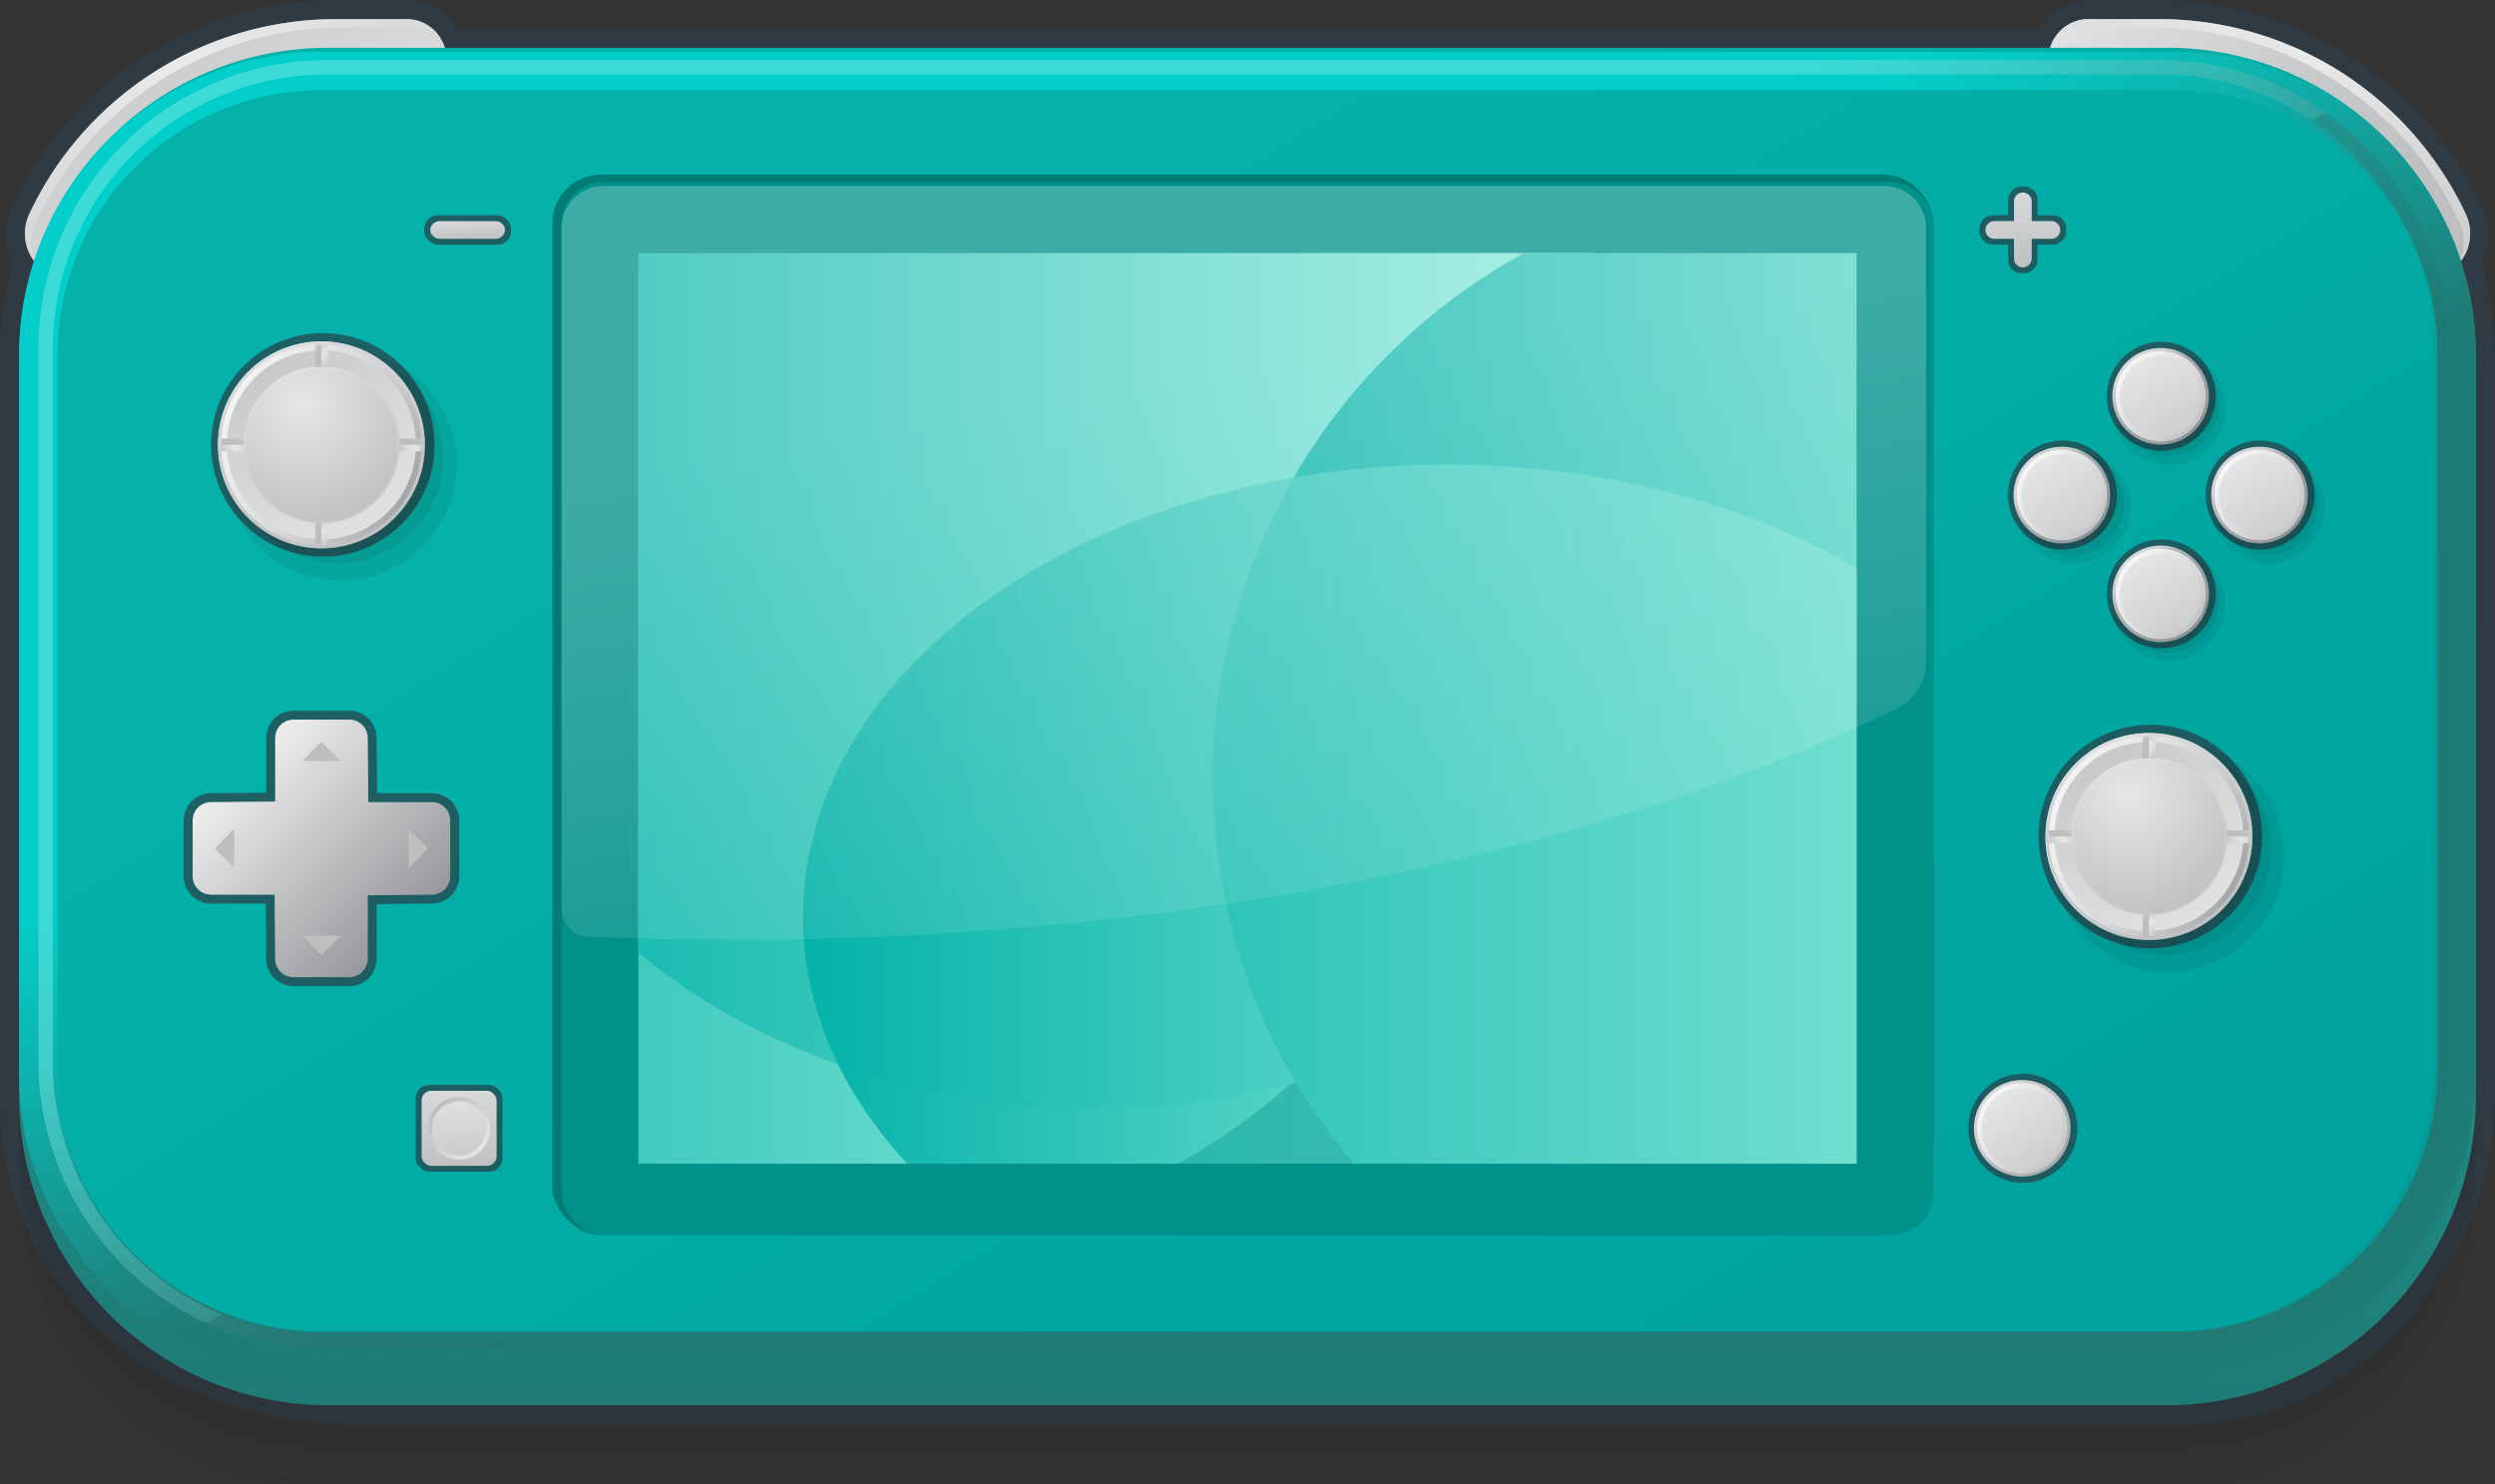 <svg xmlns="http://www.w3.org/2000/svg" xmlns:xlink="http://www.w3.org/1999/xlink" viewBox="0 0 130.582 77.69"><rect x="0" y="0" width="130.582" height="77.69" fill="#333333" stroke="none"/><defs><style>.bee2b41d-9069-4c1d-a601-c3e79a7715f3{fill:none;}.e948ab3d-e5f2-48cc-aea9-9e7b543e2745{fill:#2f3a42;}.a2b3f577-087d-4415-8f85-593976dd0270{fill:#231f20;opacity:0.1;}.f66ae4c1-9734-4217-96ea-a945e98e8006{fill:url(#eda7b470-73a9-49f3-9c1b-d2f172f82c71);}.b6ebbee7-dc85-49cb-9183-242c8b44ab28,.f5eff702-021c-4420-b771-a7b11274ee0b{opacity:0.58;}.f5eff702-021c-4420-b771-a7b11274ee0b{fill:url(#a9d2c12d-71d9-4674-9ff3-186246bb8955);}.b6cf57bd-cba1-41e9-984b-78f9bc25a329{fill:url(#b83011d9-fde0-44cb-bbee-0a294daed015);}.b6ebbee7-dc85-49cb-9183-242c8b44ab28{fill:url(#ae8e4877-64d2-4064-8c42-ecd73ecc75e6);}.a6263d0c-6dfc-4cca-88cb-99e73724357a{fill:url(#b904bc1b-c29e-429e-8cad-4bb495b048b1);}.a6efd5f5-13c2-4256-9211-1b7fe361badc{fill:url(#ffac074e-8571-43da-bdd6-878839592a9d);}.aaf782d6-46c0-400b-b21b-1177c3887db9{fill:url(#a2de0ffe-dba4-4d07-be3e-d1185636af11);}.a5110a89-b5a7-49bb-9856-49eff26147e8{opacity:0.5;}.b4f52abc-830b-4cc2-a28c-d84501e0982b{fill:url(#b0f9969f-407e-4e0d-a45b-689b22e45e16);}.a115294a-ff44-4a51-a47a-263185b25284{fill:#007c73;}.b98b382d-df72-49c6-8a7f-552f4fcdca3e{fill:#00918a;}.b0e6b3c8-fa3e-4ed9-a6ea-e1d6482cfa88{fill:#293c47;opacity:0.7;}.ae323d36-d512-4a42-8f6d-c02f2480b7f4{opacity:0.07;}.a01bdc91-3fc2-43db-9ec6-9644a6095089{fill:url(#b640050c-8cce-4818-b5c9-754b71f063de);}.f2367a95-6c1f-4a7f-ba6f-b59f845d4a20{fill:url(#a50c6bc9-277f-4abc-8c99-3c09f38a42b0);}.f58a8914-7ac9-4686-a95f-b7942314bbc2{fill:url(#b61d5e51-f2d9-4c62-a352-a9c74d66c812);}.ba1e4761-c0b8-45b7-a804-5657330594f6{fill:url(#a25265c2-5835-420f-9edb-a680c70ea08b);}.b92cf135-b3d9-4ce2-86de-d1afc3e98d09{fill:url(#f8eec653-05bd-4858-87c2-5c1dc9bb6776);}.b8f33b3c-a877-4207-952a-09a2a06c69e0{fill:url(#aa608a51-2ad4-47bf-8b07-630daffd9324);}.be995501-bd44-4c61-b445-f9f15e565503{fill:url(#b6eb944b-1c26-4cf4-915d-900a920e468d);}.ba93a266-d1f5-436b-b007-95645d382553{fill:url(#bc973e22-d42f-45e4-a6ee-9f026596a339);}.e8a35004-fa59-434b-b055-f88b4db7be38{fill:url(#ab527ed9-4ed0-433f-b799-fd165b0ea420);}.bb96814a-a661-498b-8c1a-d2e86456d751{fill:url(#b953e509-ac15-45f2-8000-be9b7ae93adb);}.a215f268-f887-48f1-a75c-d66a6db7ccfb{fill:url(#ac01db12-bc86-4dfe-b1ad-233751f25408);}.e8c675f5-a44e-492c-83d2-2f287308ed28{fill:url(#a7f5f2a9-5309-4de0-90e2-2c6ffc2ef89a);}.ecc92f76-abb5-4558-a872-6af26f775a8f{fill:url(#e3284c17-e3a8-4afb-acbf-db2162f8e16a);}.fd948256-9911-4516-989d-13375bcc06e9{fill:url(#afde4ff1-236a-4d1d-a6db-c306c0232a01);}.fdfd0a9d-15e1-43f5-bb9e-a4d258a4527b{fill:url(#b98bb4bc-bdb6-4406-b3b5-07e57b23e8c5);}.edf08ac3-92bf-4d6b-a2ea-882bbb5d5ad9{fill:url(#b1de14b5-613b-4c02-ae67-ab3e9e737bfd);}.a537b633-a8ec-42f4-a504-ba6704041d39{fill:url(#f15889d9-587e-4159-8133-e0c9eeef48e2);}.b212fa44-8eeb-4c9e-86df-e15affa16d79{fill:url(#b46aa4ac-8e11-4caa-8784-b3b9d38950dc);}.ab43bb48-b340-4b35-95cf-778b613e9b87{fill:url(#abbb7e2e-7b88-48ff-be28-7afca4c51b02);}.ae6bd52b-6e16-4bd6-b284-d2086b77b098{fill:url(#fadc44f4-e9e4-48b1-ba32-ff544f40d5a0);}.b20c375e-c7b2-4348-a73b-0e4af8af4c0b{fill:url(#abec2af8-1bf2-4191-880e-53040012c60b);}.feb4a854-a1c6-4f9c-9ba3-f208629d8e84{fill:url(#aba219e4-c1f7-4a10-bac1-fa3ad7425d72);}.bbb591f1-9b9b-4903-ac16-8f2b850e8b96{fill:url(#a4f5a62f-0cf7-4ba7-8f77-cd1627805f79);}.b356e7b6-9806-4f17-86a3-bb5cb274d9a7{fill:url(#af1dee1a-22a1-4d67-9d13-e2d41fcfdd78);}.b7b3f35b-1fb7-4d6f-aa50-ae64a18dbe58{fill:url(#bcc04147-d370-4298-9621-4966f089d776);}.e6c69f62-0c12-4db4-be8a-e273d87eb0b2{fill:url(#a1186b6f-bf23-4e78-b2ff-68bf0febaa19);}.b5af6ffe-b0dc-4307-8797-b7dc87e2b35a{fill:url(#f963f388-c69d-41a2-aa77-9d4ba46ea969);}.af32decf-fac3-439e-a11f-358fa90d35c2{fill:url(#f71598b9-09a1-4ea3-a80f-3472bdec4a56);}.a1182af9-0171-40d5-998b-7d231b99e0b5{fill:url(#e5dcf10d-66fd-43ae-8549-1b65314a5ba6);}.bbf59366-b998-4e4c-ba1e-c822cc9aa0ef{fill:url(#a61b0839-2828-419e-a7d9-c24e80c299be);}.aa19b5fe-f2bf-4a1f-bada-4631b52e6a5b{fill:#bcbec0;}.a7734ce8-81ca-48d9-976e-b01efabc133b{fill:url(#eb6de8da-d297-42f8-8d9b-7fcec9fcb934);}.e405205a-1794-430c-a3c5-e29ae53ca9fa{fill:url(#f2b9ea64-c53e-4ea5-9be1-686b95fd1d5b);}.aea35a14-40a3-4463-9526-9b129d84bbe2{fill:url(#a80fb83c-a2a7-431b-bf35-f6b0a66af74a);}.b30c6be8-1af7-46c6-886a-cc237102b918{fill:url(#b102cb9d-dd63-417d-832c-2d8eaa8eed84);}.e47d73b8-0592-4000-a88d-7dec793c5492{fill:url(#e082e67c-8a30-4082-86ff-fc437055c687);}.e6ce9a33-b2ac-4e63-bb63-2a0d656bae2d{fill:url(#a1ced218-71d9-4653-9651-af7bbddbbe20);}.f89f01dd-60de-496f-ba74-b55ac25b2186{fill:url(#addfa207-077b-41ca-9567-84a59608917c);}.b82799bd-9c2b-4981-834d-16ee432dfb7b{fill:url(#b6c3040e-433a-4390-8147-f8702c6a93bc);}.fdbc0444-7723-4801-beba-7ef1b990a5c9{fill:url(#bcab9852-e07a-40a6-8fb4-2adc6f8b1c4c);}.b5b5e26a-3409-4420-8cc1-48f3af8efc00{fill:url(#a783dc70-02ea-4908-98e4-f10e1e2dde4d);}.b1860c28-1298-4e02-925d-237760a5a4b4{fill:url(#b0004c6f-e5f9-4dee-853d-5fe99b4897f1);}.b7963020-6651-4e02-9256-98dce6d670fc{fill:url(#e4cc729e-01df-419e-bc39-7960ba0eacae);}.ad2252de-5cd0-461c-8c54-d8d325ab4ade{fill:url(#af6e2b20-5b6f-4dfd-8808-fcbc1483c7ef);}.bd788906-8962-4462-aba8-85970010feb4{fill:url(#b55cdd0b-4cfc-4de1-a777-7c38d0ecd76d);}.fb779984-f963-433e-8b4a-0681e198baef{fill:url(#ec547017-2514-4807-870c-b529aa27090c);}.e5b177c4-e248-4622-a7b8-18bb820a7a12{fill:url(#f7071c63-84e7-45d7-9689-a59cdd4c440f);}.e5bef86e-a5c0-4150-ba58-2f80c5c8dc3b{fill:url(#bb9fda77-64ca-410f-b076-f2d627a63b65);}.e5744708-c010-42f9-b9db-5f47d6b12d40{fill:url(#b777af15-391d-4cb3-b692-fedf54cc50e6);}.a04bce05-6de4-4f58-9ded-b56e596f91de{fill:url(#faf23d31-ebcb-41bf-b80a-e8d02df68e28);}.aedce6f2-7e1b-4df2-aae8-e6347b10521b{fill:url(#e1cda42d-a225-40db-948d-25776a06b63b);}.a6ee9c63-942c-4dca-83ac-afaf88f58894{fill:url(#bc9c69c2-a774-4629-888d-970b9193216e);}.ba5b0950-a605-4421-be1c-6a9c070660a6{fill:url(#b1976755-847e-40ff-a7f9-43fbbd8497dc);}.b0a35ebc-e972-4c81-8829-7df711127e97{fill:url(#b4fc6c4b-b18b-4b61-b0a8-1b17c71a48a2);}.b8ce38f6-8347-469a-af2e-bf1bb40a4ca9{fill:url(#a3ccaa23-86b9-4731-9666-823a2190de64);}.fc8e008e-45bb-4fee-9f84-7e5df1e13b38{clip-path:url(#a81e18e6-a3d0-4d65-b808-84a8d63ca2fb);}.f0e05f8f-93bd-4563-9094-2bf169b7564d{fill:url(#a76e8553-c771-4a45-99e2-0ecd7a60e2a1);}.a8141589-17ee-4edb-a1e7-1ba034153216{fill:url(#e2c3316a-07e2-4c65-9afd-abedadf904e2);}.bcc77826-0538-47c8-8c33-e78d1c329485{fill:url(#aeb1a7a0-d201-4a75-9d39-11813b31a479);}.b23e5824-668e-415d-9d4d-482b010b7feb{fill:url(#b04cdf87-4e4a-452a-85a8-0d1f570a67b5);}.ab8c2459-460a-4025-8162-d20d9601989e{opacity:0.24;fill:url(#b2680e43-0cb1-47be-be28-460b0b80f481);}</style><linearGradient id="eda7b470-73a9-49f3-9c1b-d2f172f82c71" x1="19.687" y1="16.706" x2="1.751" y2="-5.251" gradientUnits="userSpaceOnUse"><stop offset="0" stop-color="#e6e7e8"/><stop offset="1" stop-color="#bbbdbf"/></linearGradient><radialGradient id="a9d2c12d-71d9-4674-9ff3-186246bb8955" cx="9.283" cy="2.819" r="24.441" gradientUnits="userSpaceOnUse"><stop offset="0" stop-color="#fff"/><stop offset="1" stop-color="#bbbdbf"/></radialGradient><linearGradient id="b83011d9-fde0-44cb-bbee-0a294daed015" x1="110.159" y1="-2.343" x2="128.223" y2="19.168" gradientUnits="userSpaceOnUse"><stop offset="0" stop-color="#e6e7e8"/><stop offset="0.122" stop-color="#dbdcde"/><stop offset="0.391" stop-color="#c9cbcd"/><stop offset="0.677" stop-color="#bec0c2"/><stop offset="1" stop-color="#bbbdbf"/></linearGradient><radialGradient id="ae8e4877-64d2-4064-8c42-ecd73ecc75e6" cx="449.25" cy="2.819" r="24.441" gradientTransform="matrix(-1, 0, 0, 1, 570.549, 0)" xlink:href="#a9d2c12d-71d9-4674-9ff3-186246bb8955"/><linearGradient id="b904bc1b-c29e-429e-8cad-4bb495b048b1" x1="66.076" y1="-31.714" x2="64.545" y2="105.903" gradientUnits="userSpaceOnUse"><stop offset="0.578" stop-color="#1c938b"/><stop offset="1" stop-color="#235e5b"/></linearGradient><linearGradient id="ffac074e-8571-43da-bdd6-878839592a9d" x1="51.383" y1="14.724" x2="87.345" y2="72.567" gradientUnits="userSpaceOnUse"><stop offset="0" stop-color="#04b2a9"/><stop offset="1" stop-color="#00a39f"/></linearGradient><linearGradient id="a2de0ffe-dba4-4d07-be3e-d1185636af11" x1="58.499" y1="22.212" x2="67.882" y2="43.18" gradientUnits="userSpaceOnUse"><stop offset="0" stop-color="#04cec9"/><stop offset="1" stop-color="#1f7d77"/></linearGradient><linearGradient id="b0f9969f-407e-4e0d-a45b-689b22e45e16" x1="57.741" y1="24.073" x2="70.97" y2="47.223" gradientUnits="userSpaceOnUse"><stop offset="0" stop-color="#74e8e7"/><stop offset="0.595" stop-color="#4ca5a2"/><stop offset="0.601" stop-color="#367f7c"/><stop offset="1" stop-color="#235e5b" stop-opacity="0.2"/></linearGradient><linearGradient id="b640050c-8cce-4818-b5c9-754b71f063de" x1="20.352" y1="26.415" x2="12.8" y2="19.711" gradientUnits="userSpaceOnUse"><stop offset="0" stop-color="#929497"/><stop offset="1" stop-color="#fff"/></linearGradient><radialGradient id="a50c6bc9-277f-4abc-8c99-3c09f38a42b0" cx="17.924" cy="24.87" r="7.757" gradientUnits="userSpaceOnUse"><stop offset="0" stop-color="#bbbdbf"/><stop offset="1" stop-color="#e6e7e8"/></radialGradient><radialGradient id="b61d5e51-f2d9-4c62-a352-a9c74d66c812" cx="15.426" cy="20.299" r="9.592" xlink:href="#eda7b470-73a9-49f3-9c1b-d2f172f82c71"/><radialGradient id="a25265c2-5835-420f-9edb-a680c70ea08b" cx="23.435" cy="26.811" r="14.271" xlink:href="#b640050c-8cce-4818-b5c9-754b71f063de"/><radialGradient id="f8eec653-05bd-4858-87c2-5c1dc9bb6776" cx="11.818" cy="15.378" r="16.866" xlink:href="#a50c6bc9-277f-4abc-8c99-3c09f38a42b0"/><radialGradient id="aa608a51-2ad4-47bf-8b07-630daffd9324" cx="15.797" cy="21.091" r="7.048" xlink:href="#eda7b470-73a9-49f3-9c1b-d2f172f82c71"/><radialGradient id="b6eb944b-1c26-4cf4-915d-900a920e468d" cx="84.934" cy="18.085" r="0.8" gradientTransform="translate(-129.026) scale(1.701 1)" xlink:href="#eda7b470-73a9-49f3-9c1b-d2f172f82c71"/><radialGradient id="bc973e22-d42f-45e4-a6ee-9f026596a339" cx="85.7" cy="18.663" r="0.8" gradientTransform="matrix(1.19, 0.714, -4.08, 2.35, -9.116, -86.421)" xlink:href="#eda7b470-73a9-49f3-9c1b-d2f172f82c71"/><radialGradient id="ab527ed9-4ed0-433f-b799-fd165b0ea420" cx="84.934" cy="27.385" r="0.8" gradientTransform="translate(-129.026) scale(1.701 1)" xlink:href="#eda7b470-73a9-49f3-9c1b-d2f172f82c71"/><radialGradient id="b953e509-ac15-45f2-8000-be9b7ae93adb" cx="85.7" cy="27.963" r="0.8" gradientTransform="matrix(1.19, 0.714, -4.08, 2.35, 28.831, -98.978)" xlink:href="#eda7b470-73a9-49f3-9c1b-d2f172f82c71"/><radialGradient id="ac01db12-bc86-4dfe-b1ad-233751f25408" cx="112.247" cy="316.363" r="0.8" gradientTransform="translate(-179.964 -293.792) scale(1.701 1)" xlink:href="#eda7b470-73a9-49f3-9c1b-d2f172f82c71"/><radialGradient id="a7f5f2a9-5309-4de0-90e2-2c6ffc2ef89a" cx="113.013" cy="316.941" r="0.8" gradientTransform="matrix(1.19, 0.714, -4.08, 2.35, 1170.667, -802.151)" xlink:href="#eda7b470-73a9-49f3-9c1b-d2f172f82c71"/><radialGradient id="e3284c17-e3a8-4afb-acbf-db2162f8e16a" cx="112.247" cy="307.063" r="0.8" gradientTransform="translate(-170.664 -284.492) scale(1.701 1)" xlink:href="#eda7b470-73a9-49f3-9c1b-d2f172f82c71"/><radialGradient id="afde4ff1-236a-4d1d-a6db-c306c0232a01" cx="113.013" cy="307.641" r="0.8" gradientTransform="matrix(1.19, 0.714, -4.08, 2.35, 1142.02, -780.294)" xlink:href="#eda7b470-73a9-49f3-9c1b-d2f172f82c71"/><linearGradient id="b98bb4bc-bdb6-4406-b3b5-07e57b23e8c5" x1="115.999" y1="46.914" x2="108.448" y2="40.21" xlink:href="#b640050c-8cce-4818-b5c9-754b71f063de"/><radialGradient id="b1de14b5-613b-4c02-ae67-ab3e9e737bfd" cx="113.572" cy="45.369" r="7.757" xlink:href="#a50c6bc9-277f-4abc-8c99-3c09f38a42b0"/><radialGradient id="f15889d9-587e-4159-8133-e0c9eeef48e2" cx="111.073" cy="40.798" r="9.592" xlink:href="#eda7b470-73a9-49f3-9c1b-d2f172f82c71"/><radialGradient id="b46aa4ac-8e11-4caa-8784-b3b9d38950dc" cx="119.083" cy="47.309" r="14.271" xlink:href="#b640050c-8cce-4818-b5c9-754b71f063de"/><radialGradient id="abbb7e2e-7b88-48ff-be28-7afca4c51b02" cx="107.466" cy="35.877" r="16.866" xlink:href="#a50c6bc9-277f-4abc-8c99-3c09f38a42b0"/><radialGradient id="fadc44f4-e9e4-48b1-ba32-ff544f40d5a0" cx="111.444" cy="41.59" r="7.048" xlink:href="#eda7b470-73a9-49f3-9c1b-d2f172f82c71"/><radialGradient id="abec2af8-1bf2-4191-880e-53040012c60b" cx="141.174" cy="38.584" r="0.8" gradientTransform="translate(-129.026) scale(1.701 1)" xlink:href="#eda7b470-73a9-49f3-9c1b-d2f172f82c71"/><radialGradient id="aba219e4-c1f7-4a10-bac1-fa3ad7425d72" cx="141.94" cy="39.161" r="0.8" gradientTransform="matrix(1.19, 0.714, -4.08, 2.35, 103.243, -154.274)" xlink:href="#eda7b470-73a9-49f3-9c1b-d2f172f82c71"/><radialGradient id="a4f5a62f-0cf7-4ba7-8f77-cd1627805f79" cx="141.174" cy="47.883" r="0.8" gradientTransform="translate(-129.026) scale(1.701 1)" xlink:href="#eda7b470-73a9-49f3-9c1b-d2f172f82c71"/><radialGradient id="af1dee1a-22a1-4d67-9d13-e2d41fcfdd78" cx="141.94" cy="48.461" r="0.8" gradientTransform="matrix(1.19, 0.714, -4.08, 2.35, 141.19, -166.831)" xlink:href="#eda7b470-73a9-49f3-9c1b-d2f172f82c71"/><radialGradient id="bcc04147-d370-4298-9621-4966f089d776" cx="124.3" cy="220.716" r="0.8" gradientTransform="translate(-104.815 -177.646) scale(1.701 1)" xlink:href="#eda7b470-73a9-49f3-9c1b-d2f172f82c71"/><radialGradient id="a1186b6f-bf23-4e78-b2ff-68bf0febaa19" cx="125.066" cy="221.294" r="0.8" gradientTransform="matrix(1.19, 0.714, -4.08, 2.35, 861.687, -565.465)" xlink:href="#eda7b470-73a9-49f3-9c1b-d2f172f82c71"/><radialGradient id="f963f388-c69d-41a2-aa77-9d4ba46ea969" cx="124.3" cy="211.416" r="0.8" gradientTransform="translate(-95.515 -168.346) scale(1.701 1)" xlink:href="#eda7b470-73a9-49f3-9c1b-d2f172f82c71"/><radialGradient id="f71598b9-09a1-4ea3-a80f-3472bdec4a56" cx="125.066" cy="211.994" r="0.8" gradientTransform="matrix(1.19, 0.714, -4.08, 2.35, 833.04, -543.608)" xlink:href="#eda7b470-73a9-49f3-9c1b-d2f172f82c71"/><radialGradient id="e5dcf10d-66fd-43ae-8549-1b65314a5ba6" cx="16.824" cy="44.404" r="10.619" xlink:href="#eda7b470-73a9-49f3-9c1b-d2f172f82c71"/><linearGradient id="a61b0839-2828-419e-a7d9-c24e80c299be" x1="21.551" y1="49.131" x2="10.772" y2="38.352" xlink:href="#b640050c-8cce-4818-b5c9-754b71f063de"/><linearGradient id="eb6de8da-d297-42f8-8d9b-7fcec9fcb934" x1="23.868" y1="54.794" x2="24.124" y2="61.56" xlink:href="#eda7b470-73a9-49f3-9c1b-d2f172f82c71"/><linearGradient id="f2b9ea64-c53e-4ea5-9be1-686b95fd1d5b" x1="25.254" y1="60.298" x2="22.875" y2="57.883" xlink:href="#eda7b470-73a9-49f3-9c1b-d2f172f82c71"/><linearGradient id="a80fb83c-a2a7-431b-bf35-f6b0a66af74a" x1="23.835" y1="56.636" x2="24.296" y2="62.369" xlink:href="#eda7b470-73a9-49f3-9c1b-d2f172f82c71"/><linearGradient id="b102cb9d-dd63-417d-832c-2d8eaa8eed84" x1="24.433" y1="10.94" x2="24.499" y2="12.679" xlink:href="#eda7b470-73a9-49f3-9c1b-d2f172f82c71"/><linearGradient id="e082e67c-8a30-4082-86ff-fc437055c687" x1="107.828" y1="11.956" x2="107.833" y2="12.082" xlink:href="#eda7b470-73a9-49f3-9c1b-d2f172f82c71"/><linearGradient id="a1ced218-71d9-4653-9651-af7bbddbbe20" x1="103.908" y1="11.956" x2="103.913" y2="12.081" xlink:href="#eda7b470-73a9-49f3-9c1b-d2f172f82c71"/><linearGradient id="addfa207-077b-41ca-9567-84a59608917c" x1="105.716" y1="7.908" x2="105.963" y2="14.462" xlink:href="#eda7b470-73a9-49f3-9c1b-d2f172f82c71"/><linearGradient id="b6c3040e-433a-4390-8147-f8702c6a93bc" x1="105.871" y1="13.986" x2="105.871" y2="14.001" xlink:href="#eda7b470-73a9-49f3-9c1b-d2f172f82c71"/><linearGradient id="bcab9852-e07a-40a6-8fb4-2adc6f8b1c4c" x1="105.871" y1="10.065" x2="105.872" y2="10.08" xlink:href="#eda7b470-73a9-49f3-9c1b-d2f172f82c71"/><linearGradient id="a783dc70-02ea-4908-98e4-f10e1e2dde4d" x1="116.468" y1="23.64" x2="108.297" y2="16.635" xlink:href="#b640050c-8cce-4818-b5c9-754b71f063de"/><linearGradient id="b0004c6f-e5f9-4dee-853d-5fe99b4897f1" x1="118.334" y1="25.24" x2="110.69" y2="18.687" xlink:href="#b640050c-8cce-4818-b5c9-754b71f063de"/><linearGradient id="e4cc729e-01df-419e-bc39-7960ba0eacae" x1="115.812" y1="25.052" x2="111.802" y2="18.712" xlink:href="#a50c6bc9-277f-4abc-8c99-3c09f38a42b0"/><linearGradient id="af6e2b20-5b6f-4dfd-8808-fcbc1483c7ef" x1="116.468" y1="33.981" x2="108.297" y2="26.976" xlink:href="#b640050c-8cce-4818-b5c9-754b71f063de"/><linearGradient id="b55cdd0b-4cfc-4de1-a777-7c38d0ecd76d" x1="118.334" y1="35.581" x2="110.69" y2="29.027" xlink:href="#b640050c-8cce-4818-b5c9-754b71f063de"/><linearGradient id="ec547017-2514-4807-870c-b529aa27090c" x1="115.812" y1="35.392" x2="111.802" y2="29.053" xlink:href="#a50c6bc9-277f-4abc-8c99-3c09f38a42b0"/><linearGradient id="f7071c63-84e7-45d7-9689-a59cdd4c440f" x1="116.468" y1="23.64" x2="108.297" y2="16.635" gradientTransform="translate(5.17 5.17)" xlink:href="#b640050c-8cce-4818-b5c9-754b71f063de"/><linearGradient id="bb9fda77-64ca-410f-b076-f2d627a63b65" x1="118.334" y1="25.24" x2="110.69" y2="18.687" gradientTransform="translate(5.17 5.17)" xlink:href="#b640050c-8cce-4818-b5c9-754b71f063de"/><linearGradient id="b777af15-391d-4cb3-b692-fedf54cc50e6" x1="115.812" y1="25.052" x2="111.802" y2="18.712" gradientTransform="translate(5.17 5.17)" xlink:href="#a50c6bc9-277f-4abc-8c99-3c09f38a42b0"/><linearGradient id="faf23d31-ebcb-41bf-b80a-e8d02df68e28" x1="116.468" y1="33.981" x2="108.297" y2="26.976" gradientTransform="translate(-5.17 -5.17)" xlink:href="#b640050c-8cce-4818-b5c9-754b71f063de"/><linearGradient id="e1cda42d-a225-40db-948d-25776a06b63b" x1="118.334" y1="35.581" x2="110.69" y2="29.027" gradientTransform="translate(-5.17 -5.17)" xlink:href="#b640050c-8cce-4818-b5c9-754b71f063de"/><linearGradient id="bc9c69c2-a774-4629-888d-970b9193216e" x1="115.812" y1="35.392" x2="111.802" y2="29.053" gradientTransform="translate(-5.17 -5.17)" xlink:href="#a50c6bc9-277f-4abc-8c99-3c09f38a42b0"/><linearGradient id="b1976755-847e-40ff-a7f9-43fbbd8497dc" x1="104.05" y1="56.784" x2="95.88" y2="49.779" gradientTransform="translate(5.17 5.17)" xlink:href="#b640050c-8cce-4818-b5c9-754b71f063de"/><linearGradient id="b4fc6c4b-b18b-4b61-b0a8-1b17c71a48a2" x1="105.917" y1="58.384" x2="98.273" y2="51.83" gradientTransform="translate(5.17 5.17)" xlink:href="#b640050c-8cce-4818-b5c9-754b71f063de"/><linearGradient id="a3ccaa23-86b9-4731-9666-823a2190de64" x1="103.395" y1="58.196" x2="99.385" y2="51.856" gradientTransform="translate(5.17 5.17)" xlink:href="#a50c6bc9-277f-4abc-8c99-3c09f38a42b0"/><clipPath id="a81e18e6-a3d0-4d65-b808-84a8d63ca2fb"><rect class="bee2b41d-9069-4c1d-a601-c3e79a7715f3" x="33.408" y="13.242" width="63.766" height="47.666"/></clipPath><linearGradient id="a76e8553-c771-4a45-99e2-0ecd7a60e2a1" x1="8.323" y1="39.645" x2="75.727" y2="39.645" gradientUnits="userSpaceOnUse"><stop offset="0" stop-color="#04b2a9"/><stop offset="1" stop-color="#a4f4e2"/></linearGradient><linearGradient id="e2c3316a-07e2-4c65-9afd-abedadf904e2" x1="23.694" y1="30.624" x2="91.098" y2="30.624" xlink:href="#a76e8553-c771-4a45-99e2-0ecd7a60e2a1"/><linearGradient id="aeb1a7a0-d201-4a75-9d39-11813b31a479" x1="63.472" y1="40.733" x2="126.153" y2="40.733" xlink:href="#a76e8553-c771-4a45-99e2-0ecd7a60e2a1"/><linearGradient id="b04cdf87-4e4a-452a-85a8-0d1f570a67b5" x1="42.025" y1="47.986" x2="109.429" y2="47.986" gradientUnits="userSpaceOnUse"><stop offset="0" stop-color="#04b2a9"/><stop offset="1" stop-color="#a4f4e2" stop-opacity="0.4"/></linearGradient><linearGradient id="b2680e43-0cb1-47be-be28-460b0b80f481" x1="70.581" y1="64.582" x2="63.47" y2="19.382" gradientUnits="userSpaceOnUse"><stop offset="0" stop-color="#fff" stop-opacity="0"/><stop offset="0.011" stop-color="#fff" stop-opacity="0.047"/><stop offset="0.036" stop-color="#fff" stop-opacity="0.132"/><stop offset="0.066" stop-color="#fff" stop-opacity="0.199"/><stop offset="0.104" stop-color="#fff" stop-opacity="0.245"/><stop offset="0.156" stop-color="#fff" stop-opacity="0.272"/><stop offset="0.3" stop-color="#fff" stop-opacity="0.279"/><stop offset="0.45" stop-color="#fff" stop-opacity="0.455"/><stop offset="0.715" stop-color="#fff" stop-opacity="0.747"/><stop offset="0.905" stop-color="#fff" stop-opacity="0.93"/><stop offset="1" stop-color="#fff"/></linearGradient></defs><title>Asset 6</title><g id="a7bc2ffa-6b9a-454a-a373-e8fd4eb6fb82" data-name="Layer 2"><g id="b926b754-544d-4d98-b719-4cc3f3bd8151" data-name="Layer 1"><path class="e948ab3d-e5f2-48cc-aea9-9e7b543e2745" d="M18.493,74.047C8.235,74.047.5,66.906.5,57.438V18.561a16.31,16.31,0,0,1,.728-4.837c-.054-.09-.1-.177-.143-.265a2.851,2.851,0,0,1-.031-2.434A18.282,18.282,0,0,1,17.59.5h3.683a2.542,2.542,0,0,1,.641.085A2.639,2.639,0,0,1,23.622,2h83.337A2.57,2.57,0,0,1,108.584.609,2.731,2.731,0,0,1,109.3.5h3.683a18.289,18.289,0,0,1,16.549,10.525,2.8,2.8,0,0,1,0,2.356c-.064.136-.12.245-.176.342a16.325,16.325,0,0,1,.727,4.818v38.9c0,8.848-7.214,16.609-15.44,16.609Z"/><path class="e948ab3d-e5f2-48cc-aea9-9e7b543e2745" d="M112.992,1a17.727,17.727,0,0,1,16.083,10.236,2.313,2.313,0,0,1,0,1.941c-.01.021-.019.043-.029.064a2.423,2.423,0,0,1-.231.393l-.014.02c.016.048.037.1.053.143a15.768,15.768,0,0,1,.728,4.744v38.9c0,8.883-7.274,16.109-14.94,16.109H18.493C8.274,73.547,1,66.321,1,57.438v-38.9A15.768,15.768,0,0,1,1.728,13.8c.016-.048.037-.1.053-.143l-.014-.02a2.423,2.423,0,0,1-.231-.393c-.01-.021-.019-.042-.029-.064a2.317,2.317,0,0,1,0-1.941A17.727,17.727,0,0,1,17.59,1h3.7a2.082,2.082,0,0,1,.508.07l.066.02A2.075,2.075,0,0,1,23.278,2.5H107.3a2.077,2.077,0,0,1,1.419-1.41l.066-.02A2.082,2.082,0,0,1,109.3,1h3.7m0-1h-3.683a3.1,3.1,0,0,0-.764.1c-.021,0-.082.023-.1.03a3.056,3.056,0,0,0-1.783,1.37H23.923A3.06,3.06,0,0,0,22.135.129L22.045.1a3.1,3.1,0,0,0-.76-.1H17.6A18.79,18.79,0,0,0,.6,10.814,3.332,3.332,0,0,0,.6,13.586l.036.082c.019.039.038.076.057.113A16.754,16.754,0,0,0,0,18.541v38.9c0,9.754,7.95,17.109,18.493,17.109h96.149c8.491,0,15.94-7.995,15.94-17.109V18.561a16.8,16.8,0,0,0-.688-4.78c.018-.034.036-.069.053-.105l.037-.082a3.339,3.339,0,0,0,0-2.78A18.786,18.786,0,0,0,112.992,0Z"/><path class="a2b3f577-087d-4415-8f85-593976dd0270" d="M113.365,8.5H17.217A16.157,16.157,0,0,0,1,24.561V61.629A16.157,16.157,0,0,0,17.217,77.69h96.148a16.157,16.157,0,0,0,16.217-16.061V24.561A16.157,16.157,0,0,0,113.365,8.5Z"/><path class="a2b3f577-087d-4415-8f85-593976dd0270" d="M113.365,6.571H17.217A16.157,16.157,0,0,0,1,22.632V59.7A16.157,16.157,0,0,0,17.217,75.76h96.148A16.157,16.157,0,0,0,129.582,59.7V22.632A16.157,16.157,0,0,0,113.365,6.571Z"/><path class="f66ae4c1-9734-4217-96ea-a945e98e8006" d="M3.436,14.665A14.708,14.708,0,0,1,17.6,4h5.787l-.018-.953A2.087,2.087,0,0,0,21.285,1H17.6A17.727,17.727,0,0,0,1.519,11.236a2.414,2.414,0,0,0,1.5,3.3Z"/><path class="f5eff702-021c-4420-b771-a7b11274ee0b" d="M1.842,11.667A17.73,17.73,0,0,1,17.926,1.431h3.682a2.082,2.082,0,0,1,1.446.584A2.08,2.08,0,0,0,21.273,1H17.59A17.727,17.727,0,0,0,1.507,11.236,2.378,2.378,0,0,0,2,13.9,2.35,2.35,0,0,1,1.842,11.667Z"/><path class="b6cf57bd-cba1-41e9-984b-78f9bc25a329" d="M127.146,14.665A14.708,14.708,0,0,0,112.98,4h-5.787l.018-.953A2.087,2.087,0,0,1,109.3,1h3.683a17.727,17.727,0,0,1,16.083,10.236,2.414,2.414,0,0,1-1.5,3.3Z"/><path class="b6ebbee7-dc85-49cb-9183-242c8b44ab28" d="M128.74,11.667A17.73,17.73,0,0,0,112.656,1.431h-3.682a2.082,2.082,0,0,0-1.446.584A2.08,2.08,0,0,1,109.309,1h3.683a17.727,17.727,0,0,1,16.083,10.236,2.378,2.378,0,0,1-.488,2.668A2.35,2.35,0,0,0,128.74,11.667Z"/><path class="a6263d0c-6dfc-4cca-88cb-99e73724357a" d="M113.365,4.149H17.217A16.181,16.181,0,0,0,1,20.258v37.18A16.181,16.181,0,0,0,17.217,73.547h96.148a16.181,16.181,0,0,0,16.217-16.109V20.258A16.181,16.181,0,0,0,113.365,4.149Z"/><path class="a6efd5f5-13c2-4256-9211-1b7fe361badc" d="M113.365,2.5H17.217A16.157,16.157,0,0,0,1,18.561V55.629A16.157,16.157,0,0,0,17.217,71.69h96.148a16.157,16.157,0,0,0,16.217-16.061V18.561A16.157,16.157,0,0,0,113.365,2.5Z"/><path class="aaf782d6-46c0-400b-b21b-1177c3887db9" d="M113.742,72.074H16.84A15.855,15.855,0,0,1,1,56.241v-37.7A15.854,15.854,0,0,1,16.84,2.709h96.9a15.854,15.854,0,0,1,15.84,15.832v37.7A15.855,15.855,0,0,1,113.742,72.074ZM16.84,4.709A13.8,13.8,0,0,0,3.012,18.453V55.944A13.8,13.8,0,0,0,16.84,69.69h96.9A13.8,13.8,0,0,0,127.57,55.944V18.453A13.8,13.8,0,0,0,113.742,4.709Z"/><g class="a5110a89-b5a7-49bb-9856-49eff26147e8"><path class="b4f52abc-830b-4cc2-a28c-d84501e0982b" d="M113.048,70.629H17.077A15.083,15.083,0,0,1,2.012,55.564V18.208A15.082,15.082,0,0,1,17.077,3.143h95.971a15.082,15.082,0,0,1,15.065,15.065V55.564A15.083,15.083,0,0,1,113.048,70.629ZM17.077,3.89A14.334,14.334,0,0,0,2.759,18.208V55.564A14.334,14.334,0,0,0,17.077,69.881h95.971a14.334,14.334,0,0,0,14.318-14.317V18.208A14.334,14.334,0,0,0,113.048,3.89Z"/></g><rect class="a115294a-ff44-4a51-a47a-263185b25284" x="28.908" y="9.142" width="72.287" height="55.487" rx="2.535"/><rect class="b98b382d-df72-49c6-8a7f-552f4fcdca3e" x="29.387" y="9.521" width="71.809" height="55.108" rx="2.202"/><circle class="b0e6b3c8-fa3e-4ed9-a6ea-e1d6482cfa88" cx="16.895" cy="23.284" r="5.849"/><circle class="ae323d36-d512-4a42-8f6d-c02f2480b7f4" cx="17.841" cy="24.322" r="6.054"/><circle class="ae323d36-d512-4a42-8f6d-c02f2480b7f4" cx="17.683" cy="23.958" r="5.526"/><circle class="a01bdc91-3fc2-43db-9ec6-9644a6095089" cx="16.824" cy="23.284" r="5.42"/><circle class="f2367a95-6c1f-4a7f-ba6f-b59f845d4a20" cx="16.824" cy="23.284" r="4.937"/><circle class="f58a8914-7ac9-4686-a95f-b7942314bbc2" cx="16.824" cy="23.284" r="5.407"/><path class="ba1e4761-c0b8-45b7-a804-5657330594f6" d="M17.151,18.058a5.234,5.234,0,0,1,4.9,4.909h-.895a4.337,4.337,0,0,0-4-4.013Zm-4.657,4.909a4.336,4.336,0,0,1,4-4.013v-.9a5.234,5.234,0,0,0-4.9,4.909Zm8.658.654a4.335,4.335,0,0,1-4,3.992v.9a5.234,5.234,0,0,0,4.9-4.888ZM16.5,27.613a4.335,4.335,0,0,1-4-3.992h-.9a5.234,5.234,0,0,0,4.9,4.888Z"/><path class="b92cf135-b3d9-4ce2-86de-d1afc3e98d09" d="M17.133,18.349a4.942,4.942,0,0,1,4.626,4.635h-.846a4.1,4.1,0,0,0-3.78-3.789Zm-4.4,4.635a4.1,4.1,0,0,1,3.78-3.789v-.846a4.943,4.943,0,0,0-4.626,4.635Zm8.176.619a4.094,4.094,0,0,1-3.778,3.769v.846A4.943,4.943,0,0,0,21.758,23.6Zm-4.4,3.769A4.094,4.094,0,0,1,12.737,23.6H11.89a4.943,4.943,0,0,0,4.625,4.615Z"/><circle class="b8f33b3c-a877-4207-952a-09a2a06c69e0" cx="16.824" cy="23.284" r="3.973"/><rect class="be995501-bd44-4c61-b445-f9f15e565503" x="16.497" y="18.058" width="0.327" height="1.151"/><rect class="ba93a266-d1f5-436b-b007-95645d382553" x="16.824" y="18.058" width="0.327" height="1.151"/><rect class="e8a35004-fa59-434b-b055-f88b4db7be38" x="16.497" y="27.358" width="0.327" height="1.151"/><rect class="bb96814a-a661-498b-8c1a-d2e86456d751" x="16.824" y="27.358" width="0.327" height="1.151"/><rect class="a215f268-f887-48f1-a75c-d66a6db7ccfb" x="12.01" y="22.544" width="0.327" height="1.151" transform="translate(35.294 10.946) rotate(90)"/><rect class="e8c675f5-a44e-492c-83d2-2f287308ed28" x="12.01" y="22.872" width="0.327" height="1.151" transform="translate(35.621 11.274) rotate(90)"/><rect class="ecc92f76-abb5-4558-a872-6af26f775a8f" x="21.31" y="22.544" width="0.327" height="1.151" transform="translate(44.593 1.647) rotate(90)"/><rect class="fd948256-9911-4516-989d-13375bcc06e9" x="21.31" y="22.872" width="0.327" height="1.151" transform="translate(44.921 1.974) rotate(90)"/><circle class="b0e6b3c8-fa3e-4ed9-a6ea-e1d6482cfa88" cx="112.543" cy="43.782" r="5.849"/><circle class="ae323d36-d512-4a42-8f6d-c02f2480b7f4" cx="113.488" cy="44.821" r="6.054"/><circle class="ae323d36-d512-4a42-8f6d-c02f2480b7f4" cx="113.331" cy="44.456" r="5.526"/><circle class="fdfd0a9d-15e1-43f5-bb9e-a4d258a4527b" cx="112.472" cy="43.782" r="5.42"/><circle class="edf08ac3-92bf-4d6b-a2ea-882bbb5d5ad9" cx="112.472" cy="43.782" r="4.937"/><circle class="a537b633-a8ec-42f4-a504-ba6704041d39" cx="112.472" cy="43.782" r="5.407"/><path class="b212fa44-8eeb-4c9e-86df-e15affa16d79" d="M112.8,38.557a5.234,5.234,0,0,1,4.9,4.908h-.9a4.335,4.335,0,0,0-4-4.012Zm-4.658,4.908a4.335,4.335,0,0,1,4-4.012v-.9a5.233,5.233,0,0,0-4.9,4.908Zm8.659.655a4.336,4.336,0,0,1-4,3.992v.9a5.235,5.235,0,0,0,4.9-4.888Zm-4.656,3.992a4.336,4.336,0,0,1-4-3.992h-.9a5.234,5.234,0,0,0,4.9,4.888Z"/><path class="ab43bb48-b340-4b35-95cf-778b613e9b87" d="M112.781,38.848a4.943,4.943,0,0,1,4.626,4.635h-.846a4.094,4.094,0,0,0-3.78-3.789Zm-4.4,4.635a4.093,4.093,0,0,1,3.78-3.789v-.846a4.942,4.942,0,0,0-4.626,4.635Zm8.176.618a4.092,4.092,0,0,1-3.778,3.769v.847a4.944,4.944,0,0,0,4.625-4.616Zm-4.4,3.769a4.092,4.092,0,0,1-3.778-3.769h-.847a4.944,4.944,0,0,0,4.625,4.616Z"/><circle class="ae6bd52b-6e16-4bd6-b284-d2086b77b098" cx="112.472" cy="43.782" r="3.973"/><rect class="b20c375e-c7b2-4348-a73b-0e4af8af4c0b" x="112.144" y="38.557" width="0.327" height="1.151"/><rect class="feb4a854-a1c6-4f9c-9ba3-f208629d8e84" x="112.472" y="38.557" width="0.327" height="1.151"/><rect class="bbb591f1-9b9b-4903-ac16-8f2b850e8b96" x="112.144" y="47.857" width="0.327" height="1.151"/><rect class="b356e7b6-9806-4f17-86a3-bb5cb274d9a7" x="112.472" y="47.857" width="0.327" height="1.151"/><rect class="b7b3f35b-1fb7-4d6f-aa50-ae64a18dbe58" x="107.658" y="43.043" width="0.327" height="1.151" transform="translate(151.44 -64.203) rotate(90)"/><rect class="e6c69f62-0c12-4db4-be8a-e273d87eb0b2" x="107.658" y="43.37" width="0.327" height="1.151" transform="translate(151.767 -63.875) rotate(90)"/><rect class="b5af6ffe-b0dc-4307-8797-b7dc87e2b35a" x="116.957" y="43.043" width="0.327" height="1.151" transform="translate(160.74 -73.503) rotate(90)"/><rect class="af32decf-fac3-439e-a11f-358fa90d35c2" x="116.957" y="43.37" width="0.327" height="1.151" transform="translate(161.067 -73.175) rotate(90)"/><path class="b0e6b3c8-fa3e-4ed9-a6ea-e1d6482cfa88" d="M22.6,41.516H19.738l-.026-2.9A1.425,1.425,0,0,0,18.287,37.2H15.361a1.426,1.426,0,0,0-1.425,1.425V41.49l-2.9.026a1.426,1.426,0,0,0-1.421,1.425v2.926a1.426,1.426,0,0,0,1.425,1.425H13.91l.026,2.9a1.425,1.425,0,0,0,1.425,1.421h2.926a1.426,1.426,0,0,0,1.425-1.425V47.319l2.9-.027a1.425,1.425,0,0,0,1.421-1.425V42.941A1.427,1.427,0,0,0,22.6,41.516Z"/><path class="a1182af9-0171-40d5-998b-7d231b99e0b5" d="M22.6,42.446H19.278a.5.5,0,0,1-.5-.5V38.624a.5.5,0,0,0-.5-.5H15.361a.5.5,0,0,0-.5.5V41.95a.5.5,0,0,1-.5.5H11.044a.5.5,0,0,0-.5.5v2.926a.5.5,0,0,0,.5.5H14.37a.5.5,0,0,1,.5.5v3.326a.5.5,0,0,0,.5.5h2.926a.5.5,0,0,0,.5-.5V46.858a.5.5,0,0,1,.5-.5H22.6a.494.494,0,0,0,.5-.5V42.941A.5.5,0,0,0,22.6,42.446Z"/><path class="bbf59366-b998-4e4c-ba1e-c822cc9aa0ef" d="M22.6,41.981H19.278l-.031-3.357a.962.962,0,0,0-.96-.96H15.361a.962.962,0,0,0-.96.96V41.95l-3.357.031a.962.962,0,0,0-.96.96v2.926a.962.962,0,0,0,.96.96H14.37l.031,3.357a.961.961,0,0,0,.96.96h2.926a.961.961,0,0,0,.96-.96V46.858l3.357-.031a.961.961,0,0,0,.96-.96V42.941A.961.961,0,0,0,22.6,41.981Z"/><path class="a1182af9-0171-40d5-998b-7d231b99e0b5" d="M22.6,42.446H19.278a.5.5,0,0,1-.5-.5V38.624a.5.5,0,0,0-.5-.5H15.361a.5.5,0,0,0-.5.5V41.95a.5.5,0,0,1-.5.5H11.044a.5.5,0,0,0-.5.5v2.926a.5.5,0,0,0,.5.5H14.37a.5.5,0,0,1,.5.5v3.326a.5.5,0,0,0,.5.5h2.926a.5.5,0,0,0,.5-.5V46.858a.5.5,0,0,1,.5-.5H22.6a.494.494,0,0,0,.5-.5V42.941A.5.5,0,0,0,22.6,42.446Z"/><polygon class="aa19b5fe-f2bf-4a1f-bada-4631b52e6a5b" points="15.808 39.84 16.824 38.824 17.841 39.84 15.808 39.84"/><polygon class="aa19b5fe-f2bf-4a1f-bada-4631b52e6a5b" points="17.841 48.968 16.824 49.984 15.808 48.968 17.841 48.968"/><polygon class="aa19b5fe-f2bf-4a1f-bada-4631b52e6a5b" points="21.388 43.388 22.404 44.404 21.388 45.421 21.388 43.388"/><polygon class="aa19b5fe-f2bf-4a1f-bada-4631b52e6a5b" points="12.26 45.421 11.244 44.404 12.26 43.388 12.26 45.421"/><rect class="b0e6b3c8-fa3e-4ed9-a6ea-e1d6482cfa88" x="21.76" y="56.785" width="4.538" height="4.538" rx="0.703"/><rect class="a7734ce8-81ca-48d9-976e-b01efabc133b" x="22.066" y="57.091" width="3.926" height="3.926" rx="0.501"/><circle class="e405205a-1794-430c-a3c5-e29ae53ca9fa" cx="24.029" cy="59.054" r="1.638"/><circle class="aea35a14-40a3-4463-9526-9b129d84bbe2" cx="24.029" cy="59.054" r="1.415"/><rect class="b0e6b3c8-fa3e-4ed9-a6ea-e1d6482cfa88" x="22.205" y="11.266" width="4.538" height="1.538" rx="0.703"/><path class="b30c6be8-1af7-46c6-886a-cc237102b918" d="M25.937,12.5H23.012a.5.5,0,0,1-.5-.5v.075a.5.5,0,0,1,.5-.5h2.925a.5.5,0,0,1,.5.5V12A.5.5,0,0,1,25.937,12.5Z"/><path class="b0e6b3c8-fa3e-4ed9-a6ea-e1d6482cfa88" d="M107.437,11.266h-.8v-.8a.7.7,0,0,0-.7-.7h-.132a.7.7,0,0,0-.7.7v.8h-.8a.7.7,0,0,0-.7.7V12.1a.7.7,0,0,0,.7.7h.8v.8a.7.7,0,0,0,.7.7h.132a.7.7,0,0,0,.7-.7v-.8h.8a.7.7,0,0,0,.7-.7v-.132A.7.7,0,0,0,107.437,11.266Z"/><path class="e47d73b8-0592-4000-a88d-7dec793c5492" d="M107.834,12c0,.014-.006.025-.007.038s.007.024.007.037Z"/><path class="e6ce9a33-b2ac-4e63-bb63-2a0d656bae2d" d="M103.908,12.072c0-.013.007-.024.008-.037s-.008-.024-.008-.038Z"/><path class="f89f01dd-60de-496f-ba74-b55ac25b2186" d="M107.334,11.572h-1v-1a.464.464,0,1,0-.926,0v1h-1a.464.464,0,1,0,0,.926h1v1a.464.464,0,1,0,.926,0v-1h1a.464.464,0,1,0,0-.926Z"/><path class="b82799bd-9c2b-4981-834d-16ee432dfb7b" d="M105.909,14c-.013,0-.025-.006-.038-.007s-.024.007-.037.007Z"/><path class="fdbc0444-7723-4801-beba-7ef1b990a5c9" d="M105.834,10.072c.013,0,.024.006.037.007s.025-.007.038-.007Z"/><circle class="b0e6b3c8-fa3e-4ed9-a6ea-e1d6482cfa88" cx="113.118" cy="20.74" r="2.853"/><circle class="b5b5e26a-3409-4420-8cc1-48f3af8efc00" cx="113.085" cy="20.74" r="2.53"/><circle class="ae323d36-d512-4a42-8f6d-c02f2480b7f4" cx="113.499" cy="21.352" r="2.979"/><circle class="ae323d36-d512-4a42-8f6d-c02f2480b7f4" cx="113.421" cy="21.172" r="2.719"/><circle class="b1860c28-1298-4e02-925d-237760a5a4b4" cx="113.085" cy="20.74" r="2.367"/><circle class="b7963020-6651-4e02-9256-98dce6d670fc" cx="113.085" cy="20.74" r="2.129"/><circle class="b0e6b3c8-fa3e-4ed9-a6ea-e1d6482cfa88" cx="113.118" cy="31.081" r="2.853"/><circle class="ad2252de-5cd0-461c-8c54-d8d325ab4ade" cx="113.085" cy="31.081" r="2.53"/><circle class="ae323d36-d512-4a42-8f6d-c02f2480b7f4" cx="113.499" cy="31.627" r="2.979"/><circle class="ae323d36-d512-4a42-8f6d-c02f2480b7f4" cx="113.421" cy="31.447" r="2.719"/><circle class="bd788906-8962-4462-aba8-85970010feb4" cx="113.085" cy="31.081" r="2.367"/><circle class="fb779984-f963-433e-8b4a-0681e198baef" cx="113.085" cy="31.081" r="2.129"/><circle class="b0e6b3c8-fa3e-4ed9-a6ea-e1d6482cfa88" cx="118.288" cy="25.91" r="2.853"/><circle class="e5b177c4-e248-4622-a7b8-18bb820a7a12" cx="118.255" cy="25.91" r="2.53"/><circle class="ae323d36-d512-4a42-8f6d-c02f2480b7f4" cx="118.704" cy="26.522" r="2.979"/><circle class="ae323d36-d512-4a42-8f6d-c02f2480b7f4" cx="118.626" cy="26.342" r="2.719"/><circle class="e5bef86e-a5c0-4150-ba58-2f80c5c8dc3b" cx="118.255" cy="25.91" r="2.367"/><circle class="e5744708-c010-42f9-b9db-5f47d6b12d40" cx="118.255" cy="25.91" r="2.129"/><circle class="b0e6b3c8-fa3e-4ed9-a6ea-e1d6482cfa88" cx="107.948" cy="25.91" r="2.853"/><circle class="a04bce05-6de4-4f58-9ded-b56e596f91de" cx="107.915" cy="25.91" r="2.53"/><circle class="ae323d36-d512-4a42-8f6d-c02f2480b7f4" cx="108.526" cy="26.522" r="2.979"/><circle class="ae323d36-d512-4a42-8f6d-c02f2480b7f4" cx="108.449" cy="26.342" r="2.719"/><circle class="aedce6f2-7e1b-4df2-aae8-e6347b10521b" cx="107.915" cy="25.91" r="2.367"/><circle class="a6ee9c63-942c-4dca-83ac-afaf88f58894" cx="107.915" cy="25.91" r="2.129"/><circle class="b0e6b3c8-fa3e-4ed9-a6ea-e1d6482cfa88" cx="105.871" cy="59.054" r="2.853"/><circle class="ba5b0950-a605-4421-be1c-6a9c070660a6" cx="105.838" cy="59.054" r="2.53"/><circle class="b0a35ebc-e972-4c81-8829-7df711127e97" cx="105.838" cy="59.054" r="2.367"/><circle class="b8ce38f6-8347-469a-af2e-bf1bb40a4ca9" cx="105.838" cy="59.054" r="2.129"/><rect class="a115294a-ff44-4a51-a47a-263185b25284" x="33.408" y="13.242" width="63.766" height="47.666"/><g class="fc8e008e-45bb-4fee-9f84-7e5df1e13b38"><ellipse class="f0e05f8f-93bd-4563-9094-2bf169b7564d" cx="42.025" cy="39.645" rx="33.702" ry="26.14"/><ellipse class="a8141589-17ee-4edb-a1e7-1ba034153216" cx="57.396" cy="30.624" rx="33.702" ry="27.393"/><circle class="bcc77826-0538-47c8-8c33-e78d1c329485" cx="94.812" cy="40.733" r="31.341"/><ellipse class="b23e5824-668e-415d-9d4d-482b010b7feb" cx="75.727" cy="47.986" rx="33.702" ry="23.671"/></g><path class="ab8c2459-460a-4025-8162-d20d9601989e" d="M98.615,9.736H31.577a2.19,2.19,0,0,0-2.19,2.19V47.56a1.463,1.463,0,0,0,1.4,1.466q3.776.16,7.642.163c23.82,0,45.347-4.628,60.824-12.082a2.772,2.772,0,0,0,1.555-2.506V11.926A2.191,2.191,0,0,0,98.615,9.736Z"/></g></g></svg>
